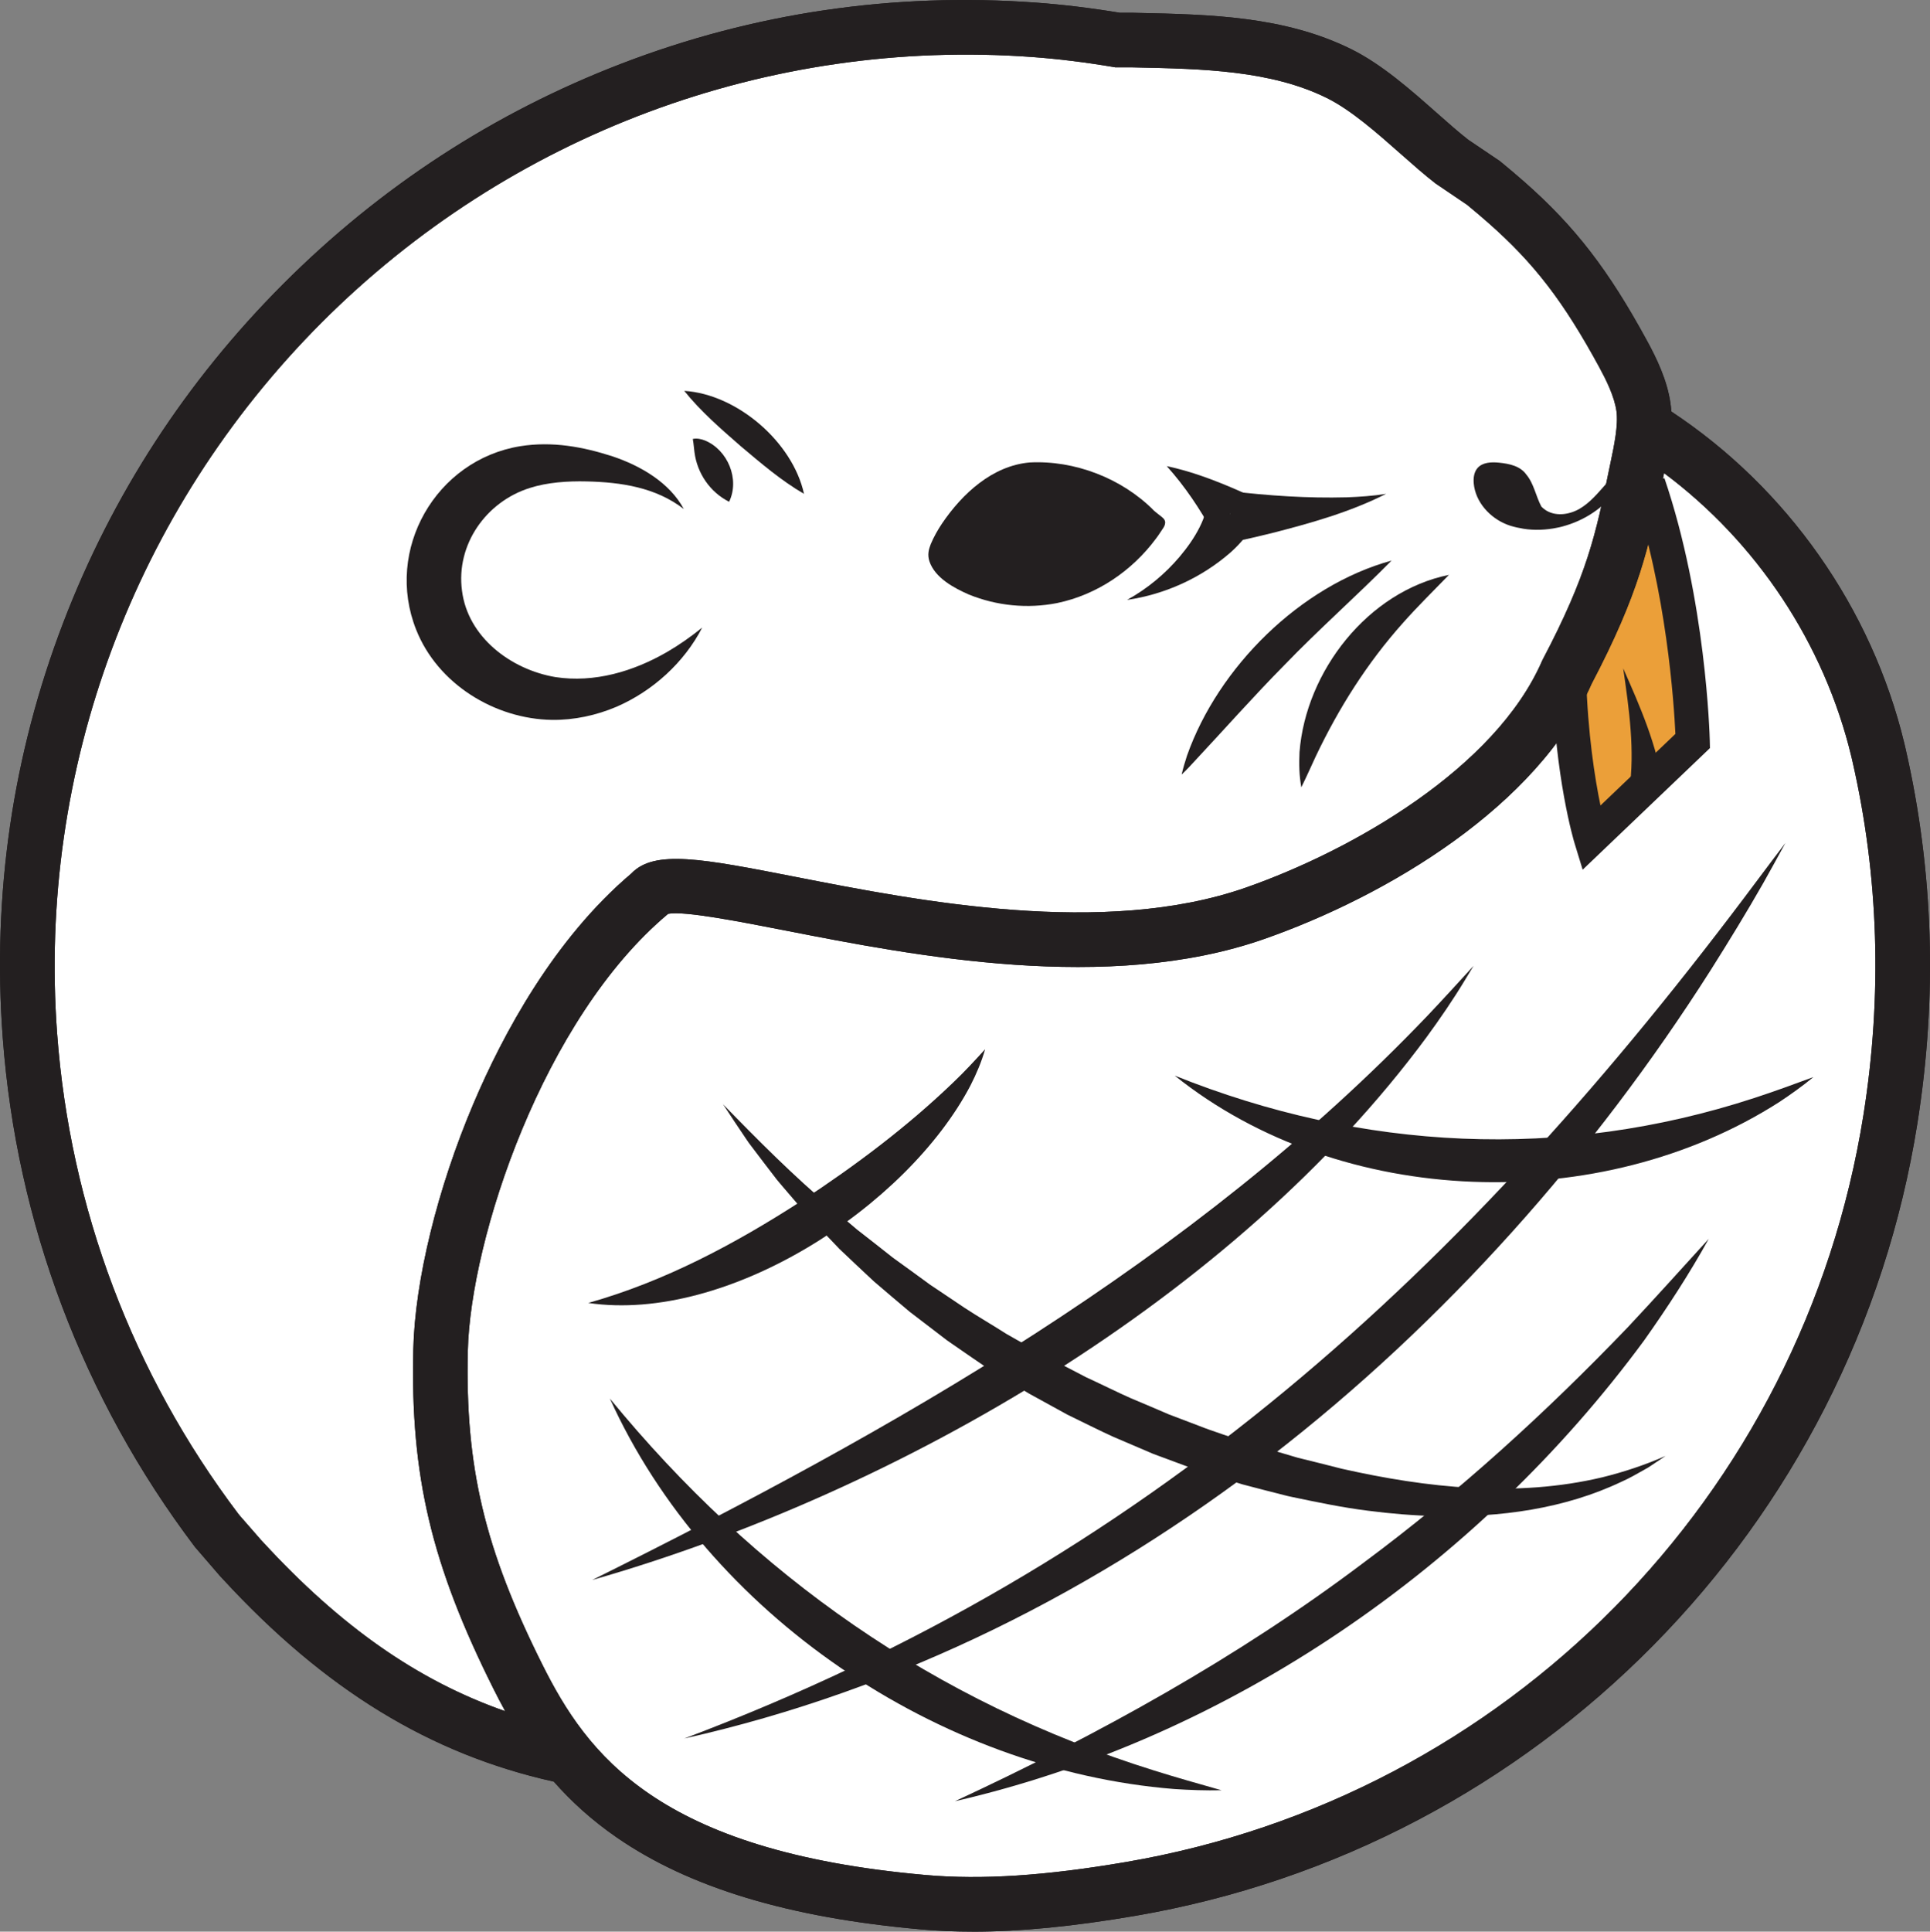 <?xml version="1.0" encoding="UTF-8"?>
<svg id="Layer_1" data-name="Layer 1" xmlns="http://www.w3.org/2000/svg" viewBox="0 0 758.88 759.34">
  <rect x="0" y="0" width="758.88" height="759.34" fill="#808080" stroke="none"/>
  <defs>
    <style>
      .cls-1 {
        fill: #eb9f39;
      }

      .cls-2 {
        fill: #fff;
      }

      .cls-3 {
        fill: #231f20;
      }
    </style>
  </defs>
  <path class="cls-2" d="m59.48,560.99c-12.79-18.39-29.65-46.7-41.25-84.06-33.86-109.02,5.07-204.76,17.9-235.05C82.08,133.43,176.64,54.9,268.85,28.62c47.59-13.56,101.44-15.17,140.88-16.34,16.8-.5,42.84-.66,74.72,6.23,12.76,2.76,28.65,6.3,47.48,15.57,19.24,9.47,31,19.73,48.26,35.02,33.71,29.86,65.65,58.17,62.27,82.5-.51,3.67-2.58,12.67,2.44,19.44,3.94,5.32,10.11,6.36,14.68,7.8,10.52,3.32,17.39,11.29,31.13,27.24,36.48,42.33,52.15,97.29,52.15,97.29,18.81,65.99,12.29,155.68-26.46,235.83-49.47,102.31-132.31,149.49-161.89,165.78-28.34,15.61-93.19,50.33-176.68,46.7-27.52-1.2-52.34-8.84-101.96-24.13,0,0-58.62-18.06-56.82-38.14.08-.86.56-4.1-1.24-5.61-3.46-2.89-12.39,3.15-15.88,4.83-21.08,10.1-65.29-33.37-74.72-42.81-18.79-18.81-43.45-46.63-67.71-84.84Z"/>
  <path class="cls-1" d="m647.13,203.13c-7.79,16.2-15.58,32.4-23.37,48.6-3.05,6.34-6.14,12.81-7.02,19.79-.78,6.19.22,12.46,1.35,18.59,1.92,10.44,4.22,20.81,6.89,31.09.56,2.17,1.46,4.68,3.61,5.31,1.77.52,3.58-.5,5.13-1.49,12.68-8.15,18.39-23.19,34.66-28.88,3.45-1.21-6,.91-5.13-2.64.92-3.74,3.38-12.78,2.33-16.48-7.21-25.46-8.44-51.83-18.46-73.88Z"/>
  <g>
    <path class="cls-3" d="m453.51,200.52c-11.64-8.42-25.81-13.29-40.16-13.82-3.67-.14-7.38.01-10.95.9-18.22,4.54-31.14,28.17-30.7,30.65,1.06,6.08,23.36,18.2,47.6,12.38,14.52-3.49,27.47-12.34,37.09-23.77.4-.47.82-1.02.79-1.63-.02-.54-.39-1.01-.76-1.41-1.43-1.56-2.38-2.55-2.9-3.29Z"/>
    <path class="cls-3" d="m453.51,200.52c-14.57-7.07-31.21-10.94-47.28-8.31-11.99,2.53-22.07,15.08-27.42,25.56-.16.37-.44.96-.55,1.35.13-.48.14-1.12.08-1.65-.06-.34-.07-.65-.21-.95-.01-.08-.04-.16-.09-.22-.02-.05.01-.02,0-.02.04.04.1.1.13.16,2.08,2.25,5.1,3.81,8,5.12,3.35,1.53,7,2.62,10.7,3.43,19.52,4.39,39.7-3.27,54.92-15.81,1.28-1.04,3.45-2.83,4.36-3.82.28-.44-.24-.97-.5-1.4-.74-1.12-1.54-2.23-2.14-3.44h0Zm0,0c.97.91,2.07,1.7,3.11,2.54.47.39.99.76,1.3,1.4.6,1.04-.1,2.56-.63,3.25-.9,1.34-1.8,2.77-2.78,4.04-9.38,12.65-23.19,22.08-38.88,25.33-11.59,2.27-23.66,1.1-34.65-3.35-5.7-2.51-13.32-6.46-15.54-13.1-.37-1.14-.51-2.42-.34-3.61.14-1.07.49-2.13.87-3.1,1.19-2.87,2.81-5.69,4.45-8.14,7.92-11.65,19.69-22.66,34.4-23.98,17.68-.95,36.27,6.23,48.71,18.72h0Z"/>
  </g>
  <path class="cls-3" d="m622.3,341.88l-3.18-10.39c-.31-1.03-7.72-25.6-8.88-65.5l13.4-.39c.66,22.88,3.49,40.53,5.67,51.04l29.46-28.13c-.55-11.7-3.46-56.47-17.01-96.24l12.69-4.32c16.34,47.98,17.78,100.93,17.84,103.17l.07,2.96-50.05,47.81Z"/>
  <path class="cls-3" d="m316.14,194.14c-9-5.22-16.98-12.09-24.86-18.72-7.75-6.78-15.73-13.64-22.23-21.77,20.8,1.31,42.63,20.14,47.09,40.49h0Z"/>
  <path class="cls-3" d="m286.69,197.25c-7.52-3.78-12.57-11.24-13.62-19.5-.26-1.76-.28-3.09-.66-5.19,1.59-.37,3.31.03,4.77.59,8.98,3.72,13.79,15.24,9.51,24.11h0Z"/>
  <path class="cls-3" d="m268.9,200.12c-11.05-8.55-24.71-10.55-38.18-10.87-7.47-.19-15.57.38-22.38,2.57-17.23,5.4-29.11,22.29-26.68,40.39,2.28,18.2,19.15,30.99,36.72,33.96,15.33,2.34,30.68-2.2,43.99-9.91,4.72-2.74,9.28-5.95,13.74-9.54-7.1,13.73-19.39,24.89-33.64,31.1-8,3.4-16.67,5.28-25.41,5.18-22.51-.35-44.96-14.1-53.42-35.45-12.51-31.41,7.69-66.77,40.97-72.15,12.57-1.99,24.59.23,36.3,4.02,11.01,3.71,22.36,10.27,27.97,20.69h0Z"/>
  <path class="cls-3" d="m382.54,759.34c-7.06,0-13.82-.29-20.37-.87-51.95-4.58-91.1-16.41-119.69-36.16-9.96-6.88-18.02-14.31-24.72-21.93-48.72-10.84-90.17-36.23-130.17-79.67l-1.24-1.34-9.7-11.24C32.62,549.92,6.49,480.7,1.08,407.98c-4.18-56.21,3.83-111.15,23.82-163.3,19.18-50.04,48.24-94.79,86.4-133,38.15-38.21,82.86-67.34,132.87-86.59C296.29,5.03,351.22-3.06,407.43,1.03c10.54.77,21.61,2.11,32.91,3.99h5.07s1.93.05,1.93.05c28.31.61,57.57,1.24,83.83,14.19,12.13,5.98,23.62,16.15,33.76,25.12,4.43,3.92,8.63,7.63,12.39,10.56l12.38,8.35.39.32c3.41,2.8,6.43,5.36,9.24,7.83,20,17.61,33.13,34.63,48.44,62.79,3.53,6.5,7.76,15.13,9.07,24.29.15,1.07.26,2.15.33,3.25,45.59,30.1,78.86,77.41,91.65,130.58l.51,2.19c10.95,47.92,12.49,97.42,4.58,147.16-6.21,39.05-18.47,76.67-36.43,111.82-17.56,34.36-40.23,65.74-67.39,93.26-27.17,27.53-58.25,50.6-92.36,68.58-34.92,18.4-72.39,31.11-111.35,37.78-24.37,4.17-45.15,6.21-63.82,6.21Zm-119.82-400.1l-.1.08c-49.04,41.04-77.64,127.59-78.67,171.73-1.06,45.67,6.61,77.94,29.3,123.3,17.58,35.15,45.18,73.43,150.8,82.74,21.96,1.94,46.96.31,78.69-5.11,149.56-25.58,266.09-143.59,289.97-293.66,7.48-47.01,6.04-93.77-4.3-138.97l-.47-2.02c-10.68-44.34-37.16-84.15-73.62-111.34-.01.06-.03.12-.04.19-.16.76-.32,1.51-.47,2.24-5.52,26.79-9.18,44.53-28.01,80.43-21.21,48.12-80.39,83.36-128.79,100.31-61.32,21.48-137.59,6.55-188.06-3.33-17.91-3.5-40.04-7.84-46.24-6.59Zm-160.33,245.89l.96,1.02c30.58,33.22,60.79,54.46,95.29,66.54-1.63-2.96-3.14-5.88-4.57-8.73-24.45-48.88-32.71-83.79-31.56-133.4.63-27.2,9.49-63.38,23.69-96.81,11.49-27.04,31.56-64.58,62.05-90.37,9.04-9.53,28.07-5.8,64.83,1.39,48.2,9.43,121.03,23.69,176.85,4.13,42.23-14.79,98.04-46.98,116.38-89.01l.34-.7c17.58-33.45,20.81-49.13,26.16-75.12.16-.75.32-1.53.48-2.31,1.38-6.56,3.09-14.72,2.3-20.19-.83-5.77-4.01-12.16-6.68-17.09-14.17-26.06-25.62-40.96-43.77-56.94-2.51-2.21-5.23-4.52-8.28-7.03l-12.41-8.4c-4.39-3.4-8.94-7.42-13.75-11.67-9.14-8.08-19.49-17.24-29.05-21.95-21.98-10.85-48.83-11.42-74.79-11.98l-1.82-.04h-6.52s-.88-.16-.88-.16c-10.95-1.85-21.65-3.16-31.79-3.9-103.75-7.57-205.59,30.49-279.4,104.4C52.66,200.75,14.75,302.64,22.47,406.39c5.1,68.54,29.71,133.77,71.18,188.65l.72.88,8.04,9.21Z"/>
  <path class="cls-3" d="m634.22,189.99c-.05-.19-.13-.38-.25-.52-.65-.72-1.8.02-2.45.74-3.19,3.59-6.29,7.4-10.45,9.81-4.16,2.41-9.71,3.1-13.61.32-.5-.36-.97-.76-1.39-1.2-2.12-3.91-2.95-9.09-5.91-12.57-2.34-3.32-6.5-4.26-10.71-4.69-3.04-.31-6.53-.17-8.51,2.14-1.35,1.59-1.64,3.84-1.47,5.92.62,7.36,6.33,13.68,13.22,16.32,1.56.6,3.16,1.02,4.79,1.3,0,0,.02,0,.03,0,2.08.48,4.25.68,6.4.71,9.16.11,18.32-3.1,25.41-8.9,2.22-1.82,4.35-4.21,4.9-6.91,5.32-6.08,9.12-13.5,10.69-21.43-1.74,6.15-5.57,12.8-10.67,18.96Z"/>
  <path class="cls-3" d="m382.54,759.34c-7.06,0-13.82-.29-20.37-.87-51.95-4.58-91.1-16.41-119.69-36.16-9.96-6.88-18.02-14.31-24.72-21.93-48.72-10.84-90.17-36.23-130.17-79.67l-1.24-1.34-9.7-11.24C32.62,549.92,6.49,480.7,1.08,407.98c-4.18-56.21,3.83-111.15,23.82-163.3,19.18-50.04,48.24-94.79,86.4-133,38.15-38.21,82.86-67.34,132.87-86.59C296.29,5.03,351.22-3.06,407.43,1.03c10.54.77,21.61,2.11,32.91,3.99h5.07s1.93.05,1.93.05c28.31.61,57.57,1.24,83.83,14.19,12.13,5.98,23.62,16.15,33.76,25.12,4.43,3.92,8.63,7.63,12.39,10.56l12.38,8.35.39.32c3.41,2.8,6.43,5.36,9.24,7.83,20,17.61,33.13,34.63,48.44,62.79,3.53,6.5,7.76,15.13,9.07,24.29.15,1.07.26,2.15.33,3.25,45.59,30.1,78.86,77.41,91.65,130.58l.51,2.19c10.95,47.92,12.49,97.42,4.58,147.16-6.21,39.05-18.47,76.67-36.43,111.82-17.56,34.36-40.23,65.74-67.39,93.26-27.17,27.53-58.25,50.6-92.36,68.58-34.92,18.4-72.39,31.11-111.35,37.78-24.37,4.17-45.15,6.21-63.82,6.21Zm-119.82-400.1l-.1.08c-49.04,41.04-77.64,127.59-78.67,171.73-1.06,45.67,6.61,77.94,29.3,123.3,17.58,35.15,45.18,73.43,150.8,82.74,21.96,1.94,46.96.31,78.69-5.11,149.56-25.58,266.09-143.59,289.97-293.66,7.48-47.01,6.04-93.77-4.3-138.97l-.47-2.02c-10.68-44.34-37.16-84.15-73.62-111.34-.01.06-.03.12-.04.19-.16.76-.32,1.51-.47,2.24-5.52,26.79-9.18,44.53-28.01,80.43-21.21,48.12-80.39,83.36-128.79,100.31-61.32,21.48-137.59,6.55-188.06-3.33-17.91-3.5-40.04-7.84-46.24-6.59Zm-160.33,245.89l.96,1.02c30.58,33.22,60.79,54.46,95.29,66.54-1.63-2.96-3.14-5.88-4.57-8.73-24.45-48.88-32.71-83.79-31.56-133.4.63-27.2,9.49-63.38,23.69-96.81,11.49-27.04,31.56-64.58,62.05-90.37,9.04-9.53,28.07-5.8,64.83,1.39,48.2,9.43,121.03,23.69,176.85,4.13,42.23-14.79,98.04-46.98,116.38-89.01l.34-.7c17.58-33.45,20.81-49.13,26.16-75.12.16-.75.32-1.53.48-2.31,1.38-6.56,3.09-14.72,2.3-20.19-.83-5.77-4.01-12.16-6.68-17.09-14.17-26.06-25.62-40.96-43.77-56.94-2.51-2.21-5.23-4.52-8.28-7.03l-12.41-8.4c-4.39-3.4-8.94-7.42-13.75-11.67-9.14-8.08-19.49-17.24-29.05-21.95-21.98-10.85-48.83-11.42-74.79-11.98l-1.82-.04h-6.52s-.88-.16-.88-.16c-10.95-1.85-21.65-3.16-31.79-3.9-103.75-7.57-205.59,30.49-279.4,104.4C52.66,200.75,14.75,302.64,22.47,406.39c5.1,68.54,29.71,133.77,71.18,188.65l.72.88,8.04,9.21Z"/>
  <path class="cls-3" d="m476.93,209.31c-5.16-9.29-10.98-18.11-18.17-26.07,9.57,2.01,18.85,5.54,27.83,9.44,1.21.57,2.78,1.21,3.99,1.86,0,0-13.65,14.77-13.65,14.77h0Z"/>
  <path class="cls-3" d="m483.51,193.05c15.24,1.82,30.67,2.86,46.03,2.45,5.15-.19,10.32-.54,15.49-1.36-14.17,7.18-29.69,11.53-45.05,15.46-5.16,1.28-10.49,2.52-15.74,3.56,0,0-.74-20.1-.74-20.1h0Z"/>
  <path class="cls-3" d="m569.72,226c-6.15,6.34-12.31,12.37-18.13,18.94-14.05,15.76-25.18,33.37-34.24,52.42-1.88,4.03-3.64,8.06-5.67,12.13-.84-4.55-.93-9.15-.71-13.78,2.46-31.82,26.9-63.24,58.75-69.72h0Z"/>
  <path class="cls-3" d="m547.17,220.37c-13.81,13.99-28.62,27.03-42.21,41.14-11.97,12.11-23.34,24.98-35.02,37.47-1.68,1.86-3.42,3.71-5.32,5.51.58-2.52,1.32-4.98,2.11-7.42,12.28-34.81,44.6-66.87,80.43-76.7h0Z"/>
  <path class="cls-3" d="m493.41,204.72c-2.08,4.82-5.61,8.91-9.48,12.38-11.5,10.07-25.83,16.55-40.77,18.73,7.89-4.36,14.87-10.14,20.62-16.91,3.14-3.73,5.84-7.54,7.92-11.68.96-1.93,1.97-4.22,2.3-6.29,0,0,.09-.54.09-.54l.05-.26c-.02-.34-.05-.69-.05-1,0,0,19.32,5.57,19.32,5.57h0Z"/>
  <path class="cls-3" d="m640.66,310.52c1.09-7.52,1.1-15.46.51-23.49-.58-8.03-1.75-16.16-2.92-24.27,3.32,7.5,6.64,15.01,9.48,22.87,2.83,7.85,5.18,16.09,6.34,24.83l-13.41.07h0Z"/>
  <path class="cls-3" d="m284.19,433.97c13.91,14.32,27.78,28.24,42.87,40.98,2.52,2.12,7.5,6.32,9.99,8.45,4.3,3.36,9.9,7.71,14.13,11.08,3.96,2.87,7.95,5.71,11.88,8.61,0,0,2.62,1.92,2.62,1.92l2.71,1.81c2.74,1.81,8.09,5.42,10.8,7.25,5.41,3.55,11.1,6.83,16.54,10.31,4.08,2.28,13,7.46,16.96,9.56,4.18,2.16,10.23,5.33,14.38,7.48,3.97,1.79,13.6,6.52,17.61,8.25,4.29,1.8,10.63,4.48,14.91,6.34,3.01,1.14,9.1,3.45,12.11,4.6,4.08,1.67,14.08,4.91,18.36,6.38,3.94,1.39,8.41,2.53,12.41,3.75,0,0,6.22,1.84,6.22,1.84l1.56.46c5.74,1.41,11.58,2.86,17.31,4.33,33.46,7.55,68.76,11.4,102.48,3.37,8.43-2.07,16.76-4.84,24.89-8.4-1.83,1.24-3.67,2.48-5.54,3.69l-1.4.92-1.45.82c-2.75,1.56-6.01,3.43-8.9,4.69-22.47,10.7-47.93,14.1-72.63,13.54-8.77-.19-18.35-.97-27.01-2.11-10.05-1.24-19.98-3.33-29.89-5.4-.84-.16-2.46-.53-3.28-.76-5.15-1.34-11.25-2.83-16.33-4.22-4.31-1.4-15.03-4.56-19.29-6.13-4.54-1.67-11.26-4.18-15.82-5.87-4.49-1.9-11.06-4.7-15.51-6.63-4.16-1.83-14.14-6.81-18.23-8.79-4.26-2.33-10.51-5.78-14.78-8.12-4.08-2.28-13.16-8.09-17.24-10.56-4.63-3.12-9.27-6.38-13.87-9.54,0,0-1.38-.96-1.38-.96l-1.34-1.02c-3.81-2.89-9.57-7.3-13.35-10.22-4.69-3.93-9.45-7.98-14.09-11.96-4.09-3.79-9.38-8.81-13.44-12.65-3.26-3.39-8.33-8.68-11.58-12.1,0,0-1.15-1.21-1.15-1.21l-1.09-1.27-8.7-10.16-2.15-2.55c-3-3.85-7.18-9.38-10.12-13.26,0,0-1-1.33-1-1.33l-.94-1.38c-3.05-4.55-6.26-9.26-9.21-13.85h0Z"/>
  <path class="cls-3" d="m239.8,549.77c57.07,69.66,127.75,119.28,213.92,146.21,8.81,2.77,17.68,5.26,26.59,7.79-6.22.14-12.43-.08-18.65-.49-92.47-7.43-183.42-68.58-221.86-153.51h0Z"/>
  <path class="cls-3" d="m461.9,422.83c73.67,29.6,152.23,33.54,227.9,8.8,7.82-2.55,15.52-5.38,23.26-8.23-4.29,3.53-8.81,6.76-13.46,9.84-70.23,44.93-172.18,42.06-237.71-10.41h0Z"/>
  <path class="cls-3" d="m269.05,683.42c182.5-68.73,307.23-183.54,422.24-337.8,3.59-4.75,7.12-9.54,10.76-14.26-2.82,5.25-5.76,10.43-8.64,15.65-6.54,11.48-13.75,23.26-20.83,34.46-91.95,144.49-233.9,263.98-403.53,301.95h0Z"/>
  <path class="cls-3" d="m375.47,708.09c56.34-26.2,111.08-56.35,160.71-93.79,37.25-27.61,71.84-59.14,103.97-92.64,10.71-11.42,21.15-23.04,31.74-34.66-7.66,13.8-16.27,27.03-25.41,39.93-65.45,88.87-163.08,156.33-271.02,181.16h0Z"/>
  <path class="cls-3" d="m232.83,621.12c118.52-58.89,236.21-125.29,328.41-221.78,5.14-5.4,13.14-14.12,18.17-19.66-1.14,1.92-2.3,3.84-3.48,5.74-4.54,7.53-9.81,15.21-15.03,22.34-75.36,102.11-207.22,178.8-328.07,213.36h0Z"/>
  <path class="cls-3" d="m231.3,512.2c30.11-8.45,57.91-23.31,84.04-40.21,21.04-13.8,41.36-29.04,59.57-46.56,4.33-4.12,8.38-8.5,12.45-12.98-1.4,4.92-3.43,9.68-5.76,14.25-24.96,47.64-95.45,93.58-150.3,85.5h0Z"/>
</svg>